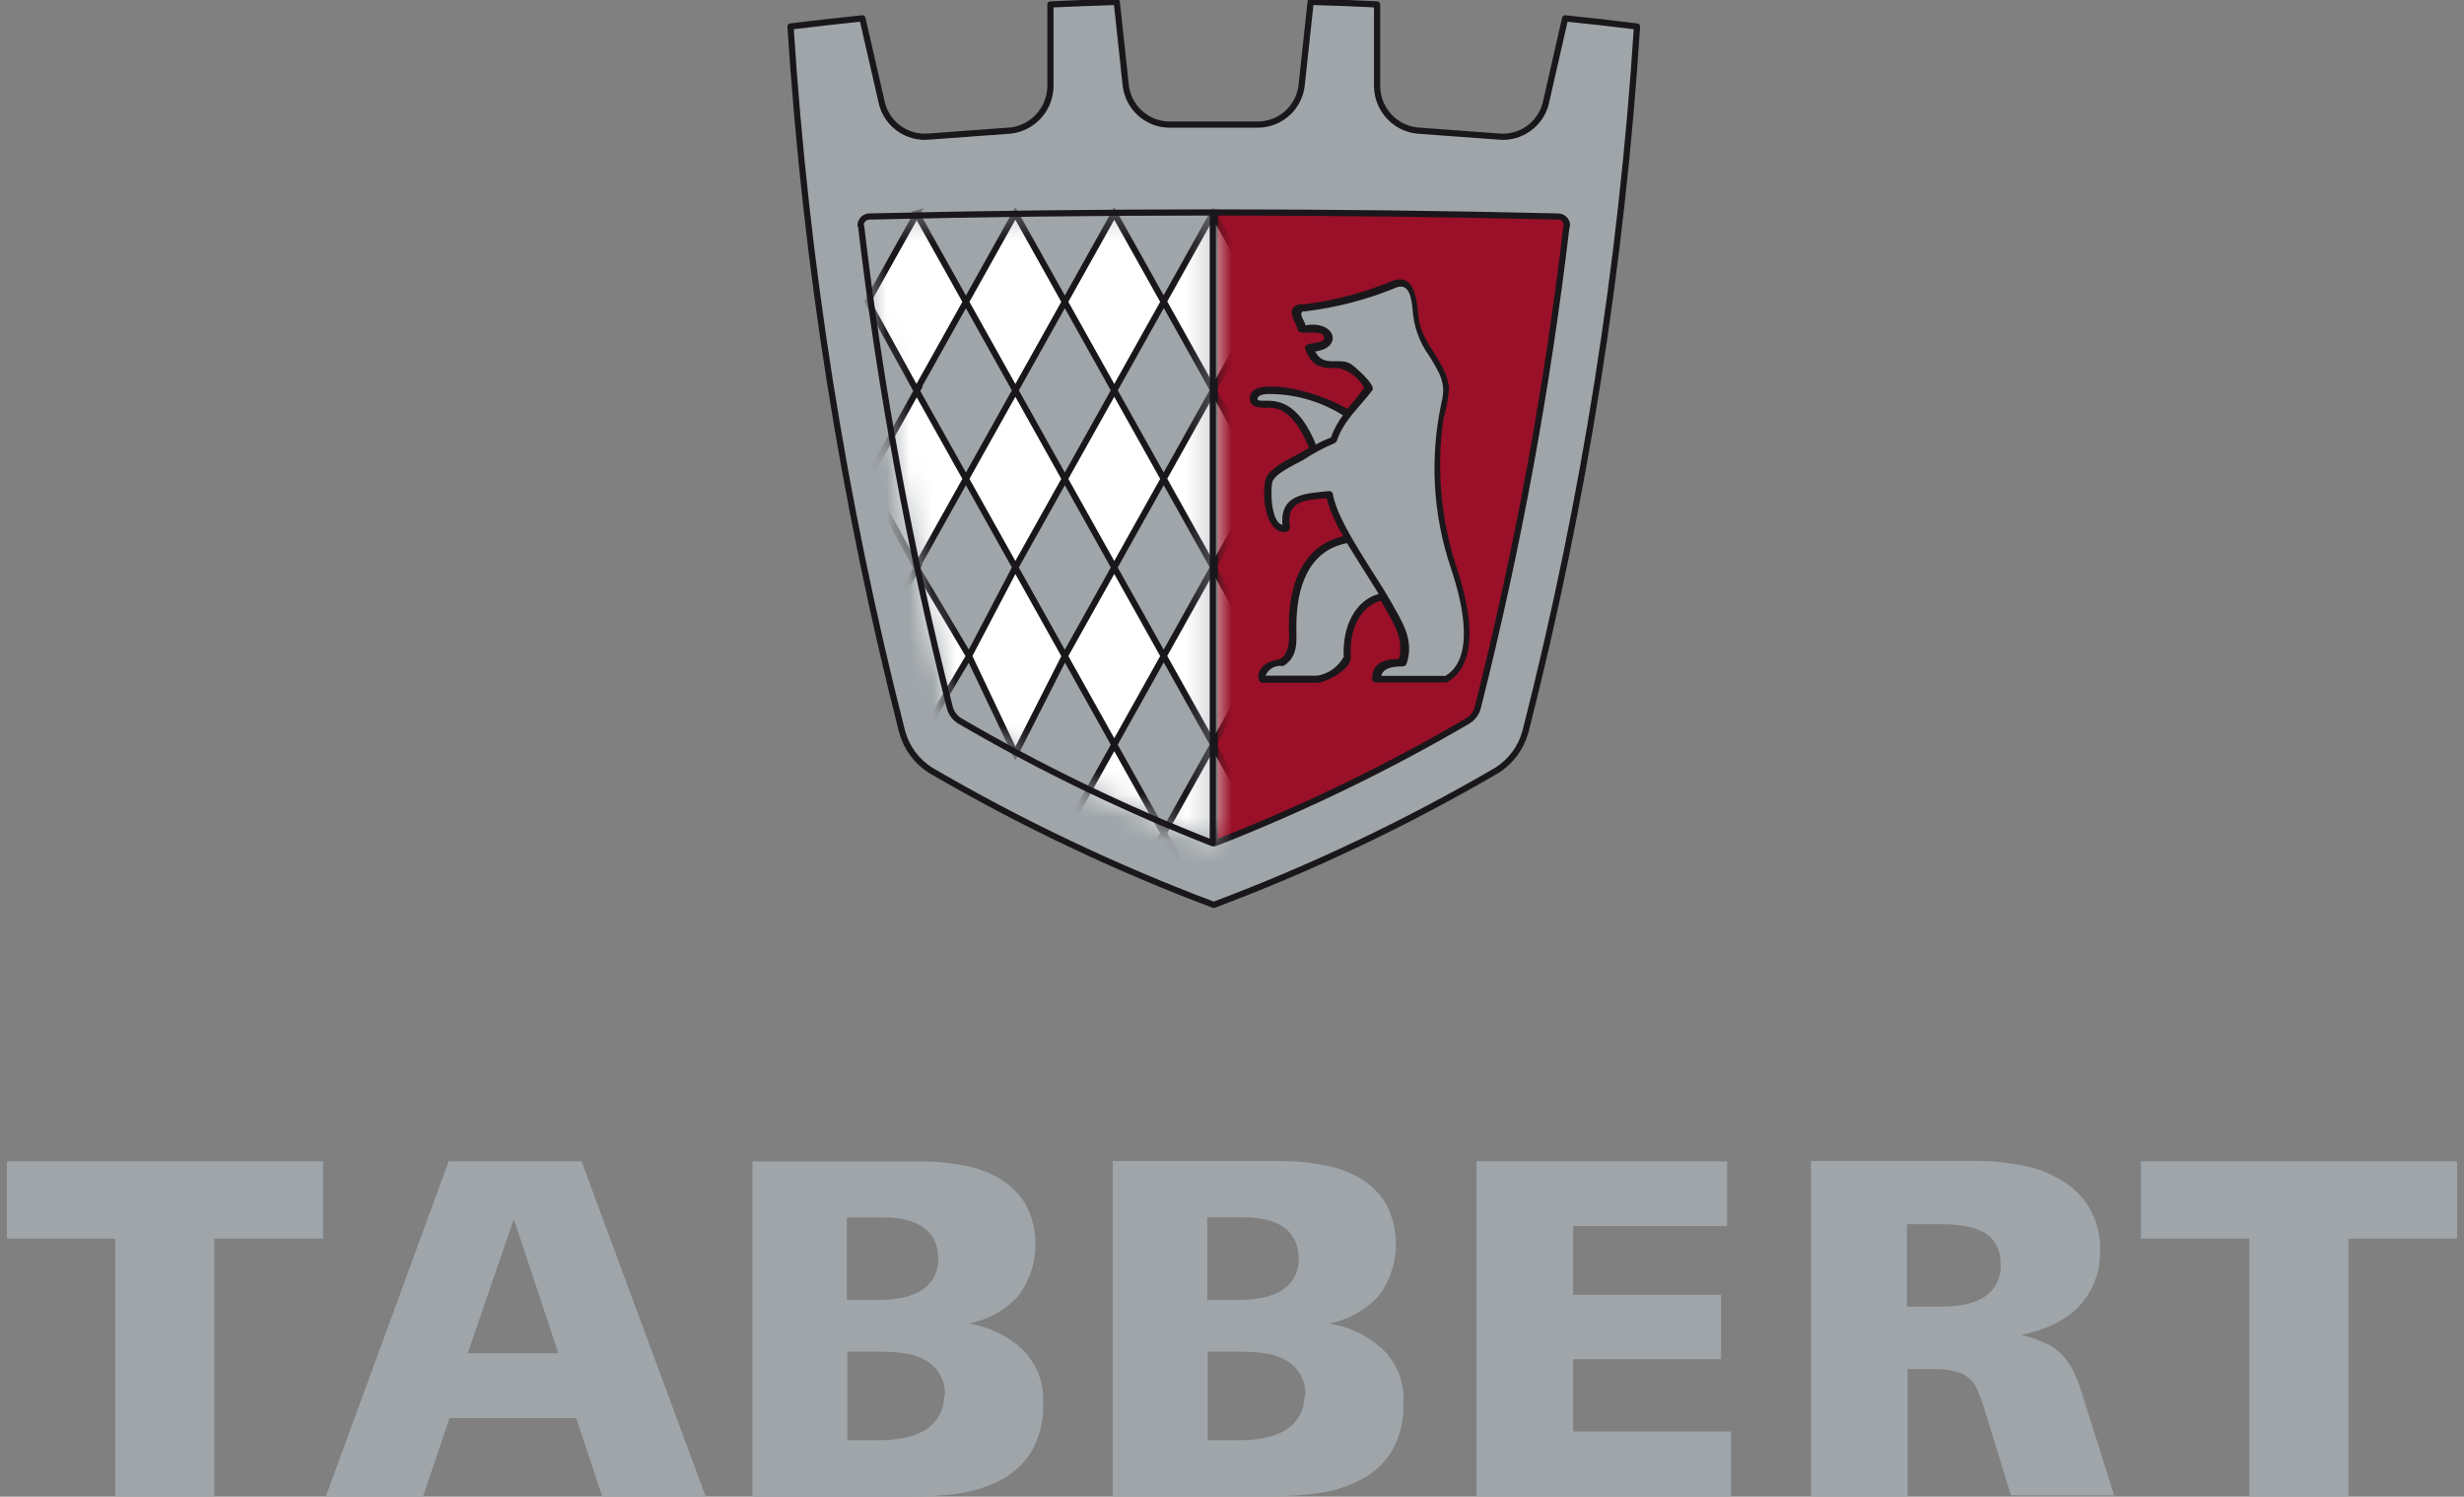 <svg width="107" height="65" viewBox="0 0 107 65" fill="none" xmlns="http://www.w3.org/2000/svg">
<rect x="0" y="0" width="107" height="65" fill="#808080" stroke="none"/>
<g clip-path="url(#clip0_4942_3851)">
<path d="M14.031 53.791V50.432H0.297V53.791H5.002V64.985H9.303V53.791H14.031Z" fill="#9FA5A9"/>
<path d="M30.646 64.993L25.252 50.432H19.484L14.148 64.993H18.37L19.52 61.589H25.024L26.153 64.993H30.638H30.646ZM24.247 58.773H20.311L22.312 52.944L24.247 58.773Z" fill="#9FA5A9"/>
<path d="M45.299 60.906C45.321 60.471 45.248 60.037 45.086 59.633C44.924 59.23 44.677 58.866 44.361 58.568C43.715 57.985 42.91 57.606 42.05 57.48C42.865 57.332 43.612 56.928 44.183 56.327C44.623 55.76 44.891 55.077 44.953 54.361C45.016 53.645 44.871 52.927 44.535 52.292C44.254 51.836 43.867 51.455 43.407 51.182C42.923 50.899 42.391 50.707 41.838 50.616C41.258 50.499 40.667 50.44 40.075 50.44H32.678V65.001H39.45C40.164 65.001 40.877 64.957 41.585 64.868C42.236 64.781 42.867 64.582 43.452 64.281C43.994 63.999 44.451 63.578 44.778 63.061C45.154 62.413 45.334 61.67 45.299 60.922V60.906ZM40.748 54.621C40.76 54.935 40.684 55.246 40.528 55.518C40.381 55.752 40.18 55.946 39.941 56.084C39.69 56.221 39.417 56.315 39.135 56.363C38.841 56.423 38.541 56.453 38.241 56.452H36.775V52.872H38.432C38.718 52.872 39.003 52.901 39.283 52.961C39.541 53.015 39.789 53.112 40.016 53.247C40.233 53.38 40.413 53.568 40.536 53.791C40.676 54.045 40.745 54.332 40.734 54.622L40.748 54.621ZM40.991 60.627C41.004 60.96 40.911 61.289 40.727 61.567C40.569 61.813 40.352 62.015 40.096 62.155C39.818 62.306 39.515 62.408 39.202 62.456C38.893 62.515 38.578 62.544 38.264 62.545H36.798V58.703H38.264C38.592 58.702 38.92 58.724 39.246 58.769C39.559 58.804 39.862 58.899 40.14 59.048C40.398 59.176 40.616 59.372 40.771 59.614C40.961 59.914 41.053 60.266 41.035 60.621L40.991 60.627Z" fill="#9FA5A9"/>
<path d="M60.95 60.906C60.972 60.471 60.899 60.037 60.737 59.633C60.575 59.23 60.328 58.866 60.011 58.568C59.365 57.985 58.561 57.606 57.701 57.48C58.52 57.329 59.27 56.92 59.841 56.312C60.28 55.744 60.547 55.061 60.608 54.345C60.669 53.629 60.522 52.911 60.185 52.276C59.904 51.821 59.517 51.44 59.057 51.166C58.573 50.883 58.041 50.692 57.488 50.601C56.907 50.484 56.317 50.425 55.725 50.424H48.322V64.985H55.094C55.808 64.985 56.522 64.941 57.23 64.852C57.881 64.765 58.511 64.566 59.095 64.265C59.637 63.983 60.095 63.562 60.422 63.046C60.798 62.398 60.978 61.655 60.942 60.906L60.95 60.906ZM56.398 54.621C56.411 54.935 56.335 55.246 56.178 55.518C56.032 55.752 55.831 55.946 55.592 56.084C55.34 56.221 55.068 56.315 54.786 56.363C54.492 56.423 54.192 56.453 53.892 56.452H52.426V52.87H54.083C54.368 52.869 54.654 52.899 54.934 52.958C55.192 53.012 55.44 53.109 55.666 53.245C55.884 53.378 56.063 53.565 56.187 53.789C56.327 54.042 56.396 54.33 56.385 54.619L56.398 54.621ZM56.642 60.627C56.654 60.96 56.562 61.289 56.378 61.567C56.219 61.813 56.003 62.015 55.747 62.155C55.468 62.306 55.166 62.408 54.853 62.456C54.543 62.514 54.229 62.544 53.915 62.545H52.449V58.703H53.915C54.243 58.702 54.571 58.724 54.897 58.769C55.21 58.804 55.513 58.899 55.791 59.048C56.048 59.177 56.266 59.372 56.421 59.614C56.611 59.914 56.703 60.266 56.685 60.621L56.642 60.627Z" fill="#9FA5A9"/>
<path d="M75.176 64.985V62.17H68.316V59.031H74.736V56.231H68.316V53.247H75V50.432H64.116V64.985H75.176Z" fill="#9FA5A9"/>
<path d="M91.825 64.993L90.359 60.362C90.261 60.036 90.131 59.721 89.971 59.421C89.833 59.17 89.658 58.942 89.45 58.745C89.239 58.545 88.99 58.39 88.718 58.289C88.413 58.143 88.09 58.039 87.757 57.98C88.222 57.889 88.675 57.744 89.106 57.547C89.511 57.367 89.881 57.119 90.201 56.812C90.511 56.505 90.76 56.141 90.933 55.739C91.114 55.288 91.204 54.806 91.197 54.321C91.223 53.663 91.058 53.011 90.721 52.446C90.427 51.947 90.007 51.534 89.505 51.248C88.982 50.931 88.405 50.716 87.802 50.615C87.181 50.484 86.547 50.418 85.912 50.417H78.641V64.978H82.84V59.458H84.02C84.33 59.449 84.638 59.487 84.937 59.569C85.156 59.612 85.359 59.717 85.523 59.87C85.69 60.016 85.816 60.203 85.888 60.414C86.007 60.692 86.109 60.977 86.195 61.267L87.324 64.943H91.831L91.825 64.993ZM86.886 54.886C86.899 55.224 86.815 55.559 86.642 55.849C86.499 56.08 86.296 56.267 86.056 56.393C85.783 56.535 85.488 56.632 85.184 56.68C84.859 56.724 84.531 56.746 84.202 56.746H82.81V53.166H84.276C84.597 53.165 84.918 53.187 85.236 53.232C85.523 53.267 85.803 53.349 86.064 53.476C86.306 53.589 86.51 53.77 86.65 53.998C86.81 54.269 86.886 54.58 86.87 54.894L86.886 54.886Z" fill="#9FA5A9"/>
<path d="M106.703 53.791V50.432H92.969V53.791H97.675V64.985H101.984V53.791H106.703Z" fill="#9FA5A9"/>
<path d="M56.919 0.082C57.897 0.107 58.857 0.144 59.8 0.193V3.758C59.809 4.265 60.014 4.75 60.373 5.109C60.731 5.468 61.214 5.674 61.72 5.683L65.114 5.933C65.558 5.969 66 5.848 66.365 5.592C66.73 5.336 66.995 4.961 67.115 4.531L67.966 0.797C69.016 0.905 70.057 1.022 71.088 1.15C70.425 11.486 68.803 21.738 66.244 31.772C66.054 32.474 65.606 33.077 64.991 33.462C61.067 35.749 56.958 37.701 52.708 39.298C48.458 37.701 44.35 35.749 40.426 33.462C39.81 33.077 39.363 32.474 39.173 31.772C36.613 21.738 34.992 11.486 34.328 1.15C35.364 1.023 36.405 0.905 37.451 0.797L38.308 4.531C38.428 4.961 38.693 5.336 39.058 5.592C39.423 5.848 39.865 5.969 40.309 5.933L43.703 5.683C44.208 5.672 44.689 5.465 45.045 5.106C45.402 4.748 45.606 4.264 45.615 3.758V0.193C46.576 0.149 47.528 0.112 48.496 0.082L48.884 3.691C48.935 4.163 49.157 4.6 49.509 4.917C49.861 5.234 50.317 5.411 50.79 5.411H54.621C55.094 5.411 55.55 5.234 55.902 4.917C56.253 4.6 56.476 4.163 56.526 3.691L56.915 0.082H56.919Z" fill="#9FA5A9"/>
<path d="M56.919 0.082C57.897 0.107 58.857 0.144 59.8 0.193V3.758C59.809 4.265 60.014 4.75 60.373 5.109C60.731 5.468 61.214 5.674 61.72 5.683L65.114 5.933C65.558 5.969 66 5.848 66.365 5.592C66.73 5.336 66.995 4.961 67.115 4.531L67.966 0.797C69.016 0.905 70.057 1.022 71.088 1.15C70.425 11.486 68.803 21.738 66.244 31.772C66.054 32.474 65.606 33.077 64.991 33.462C61.067 35.749 56.958 37.701 52.708 39.298C48.458 37.701 44.35 35.749 40.426 33.462C39.81 33.077 39.363 32.474 39.173 31.772C36.613 21.738 34.992 11.486 34.328 1.15C35.364 1.023 36.405 0.905 37.451 0.797L38.308 4.531C38.428 4.961 38.693 5.336 39.058 5.592C39.423 5.848 39.865 5.969 40.309 5.933L43.703 5.683C44.208 5.672 44.689 5.465 45.045 5.106C45.402 4.748 45.606 4.264 45.615 3.758V0.193C46.576 0.149 47.528 0.112 48.496 0.082L48.884 3.691C48.935 4.163 49.157 4.6 49.509 4.917C49.861 5.234 50.317 5.411 50.79 5.411H54.621C55.094 5.411 55.55 5.234 55.902 4.917C56.253 4.6 56.476 4.163 56.526 3.691L56.915 0.082H56.919Z" stroke="#1A171B" stroke-width="0.269" stroke-linecap="round" stroke-linejoin="round"/>
<path d="M68.025 9.822C67.196 16.861 65.911 23.839 64.178 30.711C64.117 30.959 63.962 31.173 63.745 31.306C60.225 33.362 56.549 35.139 52.752 36.621V9.226C57.77 9.226 62.742 9.285 67.667 9.403C67.767 9.404 67.863 9.445 67.934 9.517C68.005 9.588 68.046 9.684 68.048 9.785L68.025 9.822Z" fill="#991028"/>
<mask id="mask0_4942_3851" style="mask-type:luminance" maskUnits="userSpaceOnUse" x="52" y="9" width="17" height="28">
<path d="M68.025 9.821C67.196 16.86 65.911 23.838 64.178 30.71C64.117 30.958 63.962 31.172 63.745 31.306C60.225 33.362 56.549 35.139 52.752 36.62V9.226C57.77 9.226 62.742 9.285 67.667 9.402C67.767 9.404 67.863 9.445 67.934 9.516C68.005 9.587 68.046 9.684 68.048 9.784L68.025 9.821Z" fill="white"/>
</mask>
<g mask="url(#mask0_4942_3851)">
<path d="M58.52 28.564C58.446 27.197 59.055 26.116 60.059 25.844C59.656 25.19 58.981 24.198 58.535 23.426C56.805 23.756 56.175 25.433 56.175 26.998C56.175 27.66 56.365 28.401 55.706 28.806H55.545C55.367 28.804 55.195 28.868 55.06 28.984C54.925 29.1 54.837 29.262 54.812 29.439H57.26C57.518 29.376 57.762 29.263 57.975 29.105C58.19 28.947 58.37 28.748 58.506 28.52L58.52 28.564ZM56.453 13.432C56.262 13.483 56.504 14.049 56.555 14.166L56.709 14.306C58.036 14.071 58.175 15.041 56.937 15.173C57.391 16.247 58.043 15.585 58.549 15.908C58.718 16.018 59.619 16.643 59.458 16.884C58.911 17.619 58.278 18.103 57.992 19.038C57.938 19.09 57.877 19.135 57.81 19.17C57.347 19.358 56.902 19.589 56.483 19.861C56.175 20.03 55.259 20.479 55.164 20.837C55.068 21.195 55.002 22.784 55.852 22.96C55.699 21.667 56.717 21.593 57.67 21.49C57.708 21.49 57.744 21.505 57.771 21.531C57.798 21.557 57.815 21.592 57.816 21.63C58.007 22.872 59.641 24.967 60.301 26.142C60.777 26.996 61.335 27.728 60.975 28.781C60.909 28.805 60.837 28.805 60.77 28.781C60.667 28.757 60.559 28.756 60.455 28.779C60.351 28.801 60.254 28.845 60.168 28.909C60.083 28.973 60.013 29.054 59.963 29.148C59.912 29.242 59.883 29.346 59.876 29.452H62.881C64.105 28.717 63.834 26.424 63.188 24.586C62.394 22.268 62.262 19.773 62.807 17.383C63.02 16.553 62.61 15.965 62.177 15.237C61.751 14.661 61.51 13.969 61.488 13.252C61.444 12.892 61.268 12.047 60.697 12.253C59.425 12.788 58.086 13.147 56.718 13.319H56.468L56.453 13.432ZM58.483 17.974C57.416 17.314 56.182 16.972 54.928 16.989C54.818 16.989 54.401 17.166 54.467 17.372C54.716 18.019 55.933 16.813 57.039 19.459C57.32 19.323 57.609 19.205 57.904 19.106C58.043 18.703 58.238 18.322 58.483 17.974Z" fill="#9FA5A9"/>
<path d="M58.322 18.039C57.333 17.416 56.185 17.095 55.017 17.112C54.914 17.112 54.556 17.164 54.614 17.356C54.834 17.577 56.124 16.808 57.142 19.304C57.352 19.187 57.57 19.086 57.794 19.003C57.919 18.658 58.094 18.333 58.315 18.04L58.322 18.039ZM56.578 13.533C56.388 13.584 56.639 13.952 56.681 14.069V14.13C58.007 13.895 58.337 15.115 57.113 15.262C57.478 15.997 58.176 15.476 58.681 15.821C58.842 15.931 59.758 16.718 59.597 16.945C59.05 17.68 58.352 18.246 58.051 19.15C58.027 19.189 57.995 19.222 57.956 19.246C57.477 19.448 57.018 19.694 56.585 19.981C56.278 20.15 55.339 20.576 55.251 20.936C55.163 21.297 55.19 22.679 55.691 22.796C55.569 21.414 56.768 21.436 57.714 21.326C57.753 21.323 57.792 21.335 57.823 21.36C57.854 21.384 57.875 21.419 57.882 21.458C58.08 22.7 59.744 24.956 60.403 26.133C60.88 26.992 61.437 27.787 61.077 28.838C61.063 28.865 61.042 28.889 61.016 28.907C60.991 28.925 60.962 28.936 60.931 28.941C60.388 28.941 60.066 29.037 59.978 29.352H62.77C63.986 28.618 63.606 26.464 63.005 24.67C62.22 22.348 62.081 19.856 62.602 17.46C62.814 16.63 62.506 16.196 62.074 15.468C61.635 14.869 61.38 14.153 61.341 13.41C61.297 13.05 61.231 12.278 60.66 12.477C59.389 13.005 58.053 13.356 56.687 13.521H56.57L56.578 13.533ZM60.037 26.072C59.18 26.249 58.571 27.197 58.659 28.535C58.659 29.064 57.743 29.541 57.281 29.652H54.819C54.555 29.652 54.496 28.917 55.28 28.696L55.573 28.631C56.072 28.315 55.969 27.668 55.969 27.16C55.969 25.602 56.445 23.713 58.336 23.287C58.018 22.772 57.771 22.215 57.604 21.633C56.752 21.721 55.823 21.694 56.013 22.904C56.05 23.176 55.28 23.353 54.995 22.243C54.877 21.784 54.862 21.305 54.951 20.84C55.083 20.326 56.014 19.928 56.417 19.694L56.842 19.45C56.505 18.612 55.978 17.738 55.186 17.708C54.886 17.708 54.255 17.769 54.277 17.296C54.277 16.625 55.428 16.796 55.816 16.826C56.76 16.976 57.67 17.289 58.506 17.752C58.766 17.461 59.01 17.157 59.239 16.84C59.126 16.63 58.97 16.445 58.781 16.298C58.593 16.151 58.376 16.045 58.144 15.987C57.411 15.987 56.989 15.987 56.678 15.156C56.557 14.781 57.616 15.009 57.492 14.627C57.367 14.245 56.414 14.627 56.356 14.318C56.298 14.01 55.77 13.399 56.407 13.221C56.47 13.212 56.534 13.212 56.597 13.221C57.931 13.057 59.236 12.713 60.477 12.197C61.539 11.814 61.525 13.299 61.62 13.904C61.788 14.97 62.815 15.742 62.925 16.844C62.892 17.312 62.808 17.776 62.675 18.226C62.376 20.358 62.567 22.53 63.232 24.576C63.804 26.289 64.346 28.788 62.822 29.638H59.737C59.696 29.638 59.657 29.622 59.628 29.593C59.599 29.564 59.583 29.524 59.583 29.484C59.583 28.749 60.176 28.63 60.748 28.616C60.997 27.727 60.469 26.985 60.059 26.257L59.949 26.059L60.037 26.072ZM58.352 28.549C58.278 27.182 58.872 26.065 59.872 25.793C59.468 25.139 58.941 24.323 58.494 23.588C56.764 23.919 56.295 25.61 56.295 27.175C56.295 27.837 56.391 28.52 55.731 28.924H55.687C55.536 28.903 55.382 28.932 55.249 29.008C55.117 29.084 55.013 29.202 54.954 29.343H57.207C57.442 29.304 57.666 29.212 57.861 29.075C58.056 28.938 58.218 28.759 58.336 28.551L58.352 28.549Z" fill="#1A171B"/>
</g>
<path d="M68.025 9.822C67.196 16.861 65.911 23.839 64.178 30.711C64.117 30.959 63.962 31.173 63.745 31.306C60.225 33.362 56.549 35.139 52.752 36.621V9.226C57.77 9.226 62.742 9.285 67.667 9.403C67.767 9.404 67.863 9.445 67.934 9.517C68.005 9.588 68.046 9.684 68.048 9.785L68.025 9.822Z" stroke="#1A171B" stroke-width="0.269" stroke-linecap="round" stroke-linejoin="round"/>
<path d="M37.394 9.822C38.222 16.861 39.508 23.839 41.241 30.711C41.301 30.959 41.457 31.173 41.674 31.306C45.194 33.362 48.87 35.139 52.667 36.621V9.226C47.649 9.226 42.678 9.285 37.752 9.403C37.652 9.404 37.556 9.445 37.485 9.517C37.414 9.588 37.373 9.684 37.371 9.785L37.394 9.822Z" fill="#9FA5A9"/>
<mask id="mask1_4942_3851" style="mask-type:luminance" maskUnits="userSpaceOnUse" x="37" y="9" width="16" height="28">
<path d="M37.394 9.821C38.222 16.861 39.508 23.839 41.241 30.71C41.301 30.959 41.457 31.173 41.674 31.306C45.194 33.362 48.87 35.139 52.667 36.62V9.226C47.649 9.226 42.678 9.285 37.752 9.402C37.652 9.404 37.556 9.445 37.485 9.516C37.414 9.587 37.373 9.684 37.371 9.784L37.394 9.821Z" fill="white"/>
</mask>
<g mask="url(#mask1_4942_3851)">
<path d="M39.797 9.267L41.945 13.109L39.797 16.951L37.679 13.099L39.827 9.258L39.797 9.267ZM39.797 24.651L42.084 28.493L39.797 32.335L37.679 28.491L39.827 24.649L39.797 24.651ZM39.797 16.956L41.945 20.797L39.797 24.639L37.679 20.793L39.827 16.951L39.797 16.956ZM44.092 9.267L46.24 13.109L44.092 16.951L41.945 13.109L44.092 9.267ZM44.092 24.651L46.24 28.493L44.092 32.727L42.077 28.486L44.092 24.644V24.651ZM44.092 16.956L46.24 20.797L44.092 24.639L41.945 20.797L44.092 16.956ZM48.387 9.267L50.535 13.109L48.387 16.951L46.239 13.109L48.387 9.267ZM48.387 32.347L50.535 36.189L48.387 40.031L46.239 36.189L48.387 32.347ZM48.387 24.651L50.535 28.493L48.387 32.335L46.239 28.493L48.387 24.651ZM48.387 16.956L50.535 20.797L48.387 24.639L46.239 20.797L48.387 16.956ZM52.682 32.34L54.829 36.182L52.682 40.023L50.534 36.182L52.682 32.34ZM52.682 24.644L54.829 28.486L52.682 32.328L50.534 28.486L52.682 24.644ZM52.682 16.948L54.829 20.79L52.682 24.632L50.534 20.79L52.682 16.948ZM52.682 9.253L54.829 13.094L52.682 16.936L50.534 13.094L52.682 9.253Z" fill="white"/>
<path d="M41.945 13.109L39.797 9.267L39.827 9.258L37.679 13.099L39.797 16.951L41.945 13.109ZM41.945 13.109L44.092 16.951L46.24 13.109L44.092 9.267L41.945 13.109ZM41.945 20.797L39.797 16.956L39.827 16.951L37.679 20.793L39.797 24.639L41.945 20.797ZM41.945 20.797L44.092 24.639L46.24 20.797L44.092 16.956L41.945 20.797ZM39.797 24.651L42.084 28.493L39.797 32.335L37.679 28.491L39.827 24.649L39.797 24.651ZM44.092 24.651L46.24 28.493L44.092 32.727L42.077 28.486L44.092 24.644V24.651ZM48.387 9.267L50.535 13.109L48.387 16.951L46.239 13.109L48.387 9.267ZM48.387 32.347L50.535 36.189L48.387 40.031L46.239 36.189L48.387 32.347ZM48.387 24.651L50.535 28.493L48.387 32.335L46.239 28.493L48.387 24.651ZM48.387 16.956L50.535 20.797L48.387 24.639L46.239 20.797L48.387 16.956ZM52.682 32.34L54.829 36.182L52.682 40.023L50.534 36.182L52.682 32.34ZM52.682 24.644L54.829 28.486L52.682 32.328L50.534 28.486L52.682 24.644ZM52.682 16.948L54.829 20.79L52.682 24.632L50.534 20.79L52.682 16.948ZM52.682 9.253L54.829 13.094L52.682 16.936L50.534 13.094L52.682 9.253Z" stroke="#1A171B" stroke-width="0.269" stroke-miterlimit="3.86"/>
</g>
<path d="M37.394 9.822C38.222 16.861 39.508 23.839 41.241 30.711C41.301 30.959 41.457 31.173 41.674 31.306C45.194 33.362 48.87 35.139 52.667 36.621V9.226C47.649 9.226 42.678 9.285 37.752 9.403C37.652 9.404 37.556 9.445 37.485 9.517C37.414 9.588 37.373 9.684 37.371 9.785L37.394 9.822Z" stroke="#1A171B" stroke-width="0.269" stroke-linecap="round" stroke-linejoin="round"/>
</g>
<defs>
<clipPath id="clip0_4942_3851">
<rect width="107" height="65" fill="white"/>
</clipPath>
</defs>
</svg>
